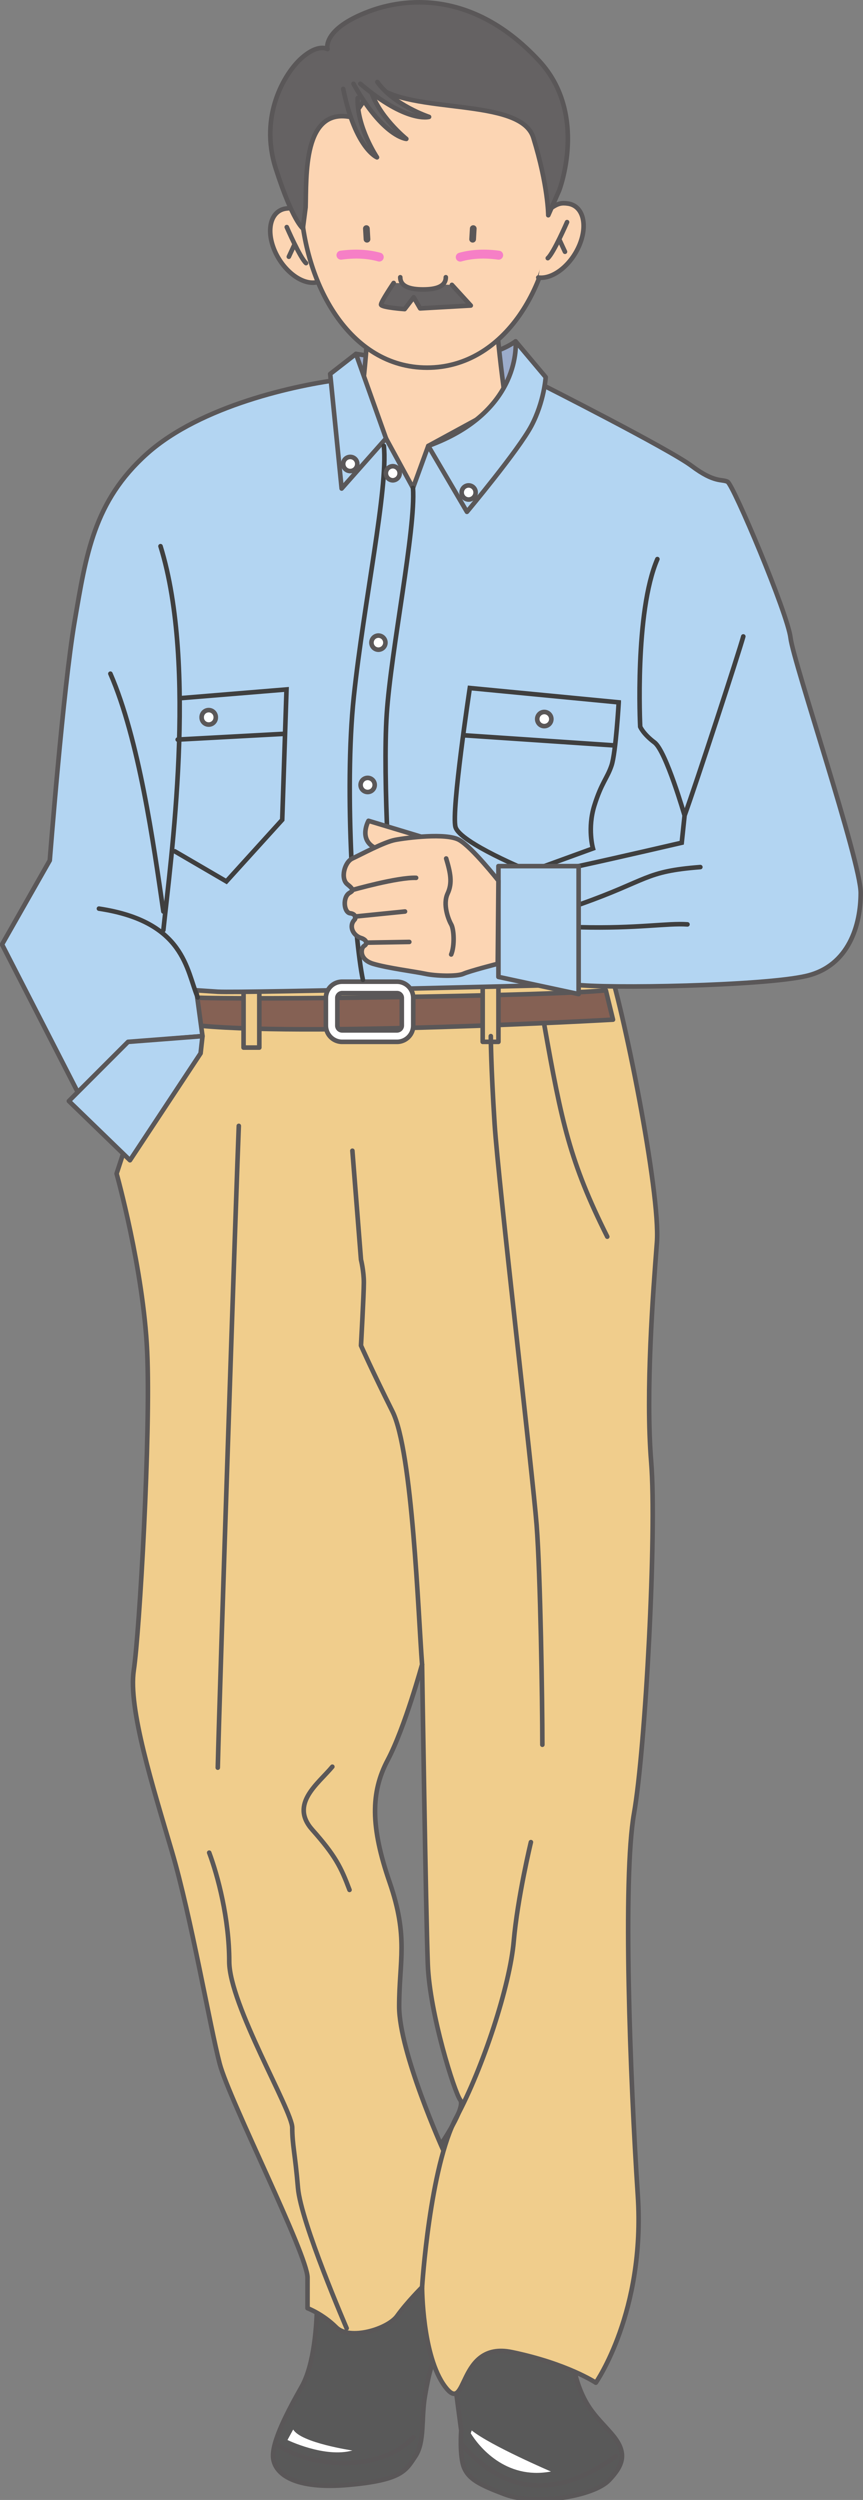 <svg xmlns="http://www.w3.org/2000/svg" width="150.674" height="436.282"><rect width="100%" height="100%" fill="#808080" stroke="none"/><defs><clipPath id="a"><path d="M79 404h30v32.27H79Zm0 0"/></clipPath><clipPath id="b"><path d="M78 403h32v33.27H78Zm0 0"/></clipPath><clipPath id="c"><path d="M0 66h150.719v125H0Zm0 0"/></clipPath><clipPath id="d"><path d="M0 65h150.719v127H0Zm0 0"/></clipPath></defs><path fill="#9caccb" stroke="#5a5758" stroke-linecap="round" stroke-linejoin="round" stroke-width=".8" d="M63.274 89.653 62.149 61.76c9.707 1.562 21.875 2.062 27.875-2.188l6.418 31.164"/><path fill="#fcd5b3" stroke="#5a5758" stroke-linecap="round" stroke-linejoin="round" stroke-width=".8" d="M86.465 53.837s1.114 14.496 2.98 22.492l-16.92 10.656L61.922 76.33c1.868-7.996 2.493-22.492 2.493-22.492"/><path fill="#595959" d="M55.356 401.485c0 4.168-.5 11.168-2.664 15-2.168 3.836-5.336 9.668-5 12.5.332 2.836 3.832 5.5 13.164 4.668 9.336-.832 10-2.5 11.668-5 1.668-2.5 1-6.668 1.668-10.5.664-3.832 1.332-7 2.832-7.668 1.5-.664.168-15.332.168-15.332l-21.836 6.332"/><path fill="none" stroke="#5a5758" stroke-linecap="round" stroke-linejoin="round" stroke-width=".8" d="M55.356 401.485c0 4.168-.5 11.168-2.664 15-2.168 3.836-5.336 9.668-5 12.5.332 2.836 3.832 5.5 13.164 4.668 9.336-.832 10-2.5 11.668-5 1.668-2.5 1-6.668 1.668-10.5.664-3.832 1.332-7 2.832-7.668 1.5-.664.168-15.332.168-15.332zm0 0"/><g clip-path="url(#a)" transform="translate(-.043 .013)"><path fill="#595959" d="m79.066 412.809 1.5 11.332s-.332 4.5.5 6.5c.832 2 2.727 3.004 7.168 4.668 5.332 2 15.5.332 18.164-2.5 2.38-2.528 3.336-4.668.5-8-2.832-3.336-5.5-5-7-13l-4.664-7.5-16.168 8.5"/></g><g clip-path="url(#b)" transform="translate(-.043 .013)"><path fill="none" stroke="#5a5758" stroke-linecap="round" stroke-linejoin="round" stroke-width=".8" d="m79.066 412.809 1.5 11.332s-.332 4.5.5 6.5c.832 2 2.727 3.004 7.168 4.668 5.332 2 15.5.332 18.164-2.5 2.38-2.528 3.336-4.668.5-8-2.832-3.336-5.5-5-7-13l-4.664-7.5zm0 0"/></g><path fill="#f0cd8c" d="m106.024 167.821-74.332 2.332-11.336 34.668s4.668 16.664 5.336 31c.664 14.332-1.336 49-2.336 55.664-1 6.668 3.336 20.336 6.668 31.668 3.332 11.332 6.668 30.668 8.332 37 1.668 6.332 15.336 33.332 15.336 37.332v5.336s2.664 1 5 3.332c2.332 2.332 9 .332 10.664-2 1.668-2.332 4.336-5 4.336-5s0 12 4 17.332c4 5.336 2-8 11.664-6 9.668 2 14.668 5.336 14.668 5.336s8.668-12.336 7.332-32.668c-1.332-20.332-2.664-55.332-.664-66.668 2-11.332 4-49 3-61.332s.332-29.668 1-38.332c.664-8.668-6-41.668-8.668-49zm-29 206.332.332 1s-7.664-17-7.664-25 1.664-12-1.668-21.668c-3.332-9.664-3.332-15.664-.332-21.332 3-5.668 6-16.668 6-16.668s.664 43.668 1 52.336c.332 8.664 4.664 22.332 5.664 23.664 1 1.336-3.332 7.668-3.332 7.668"/><path fill="none" stroke="#5a5758" stroke-linecap="round" stroke-linejoin="round" stroke-width=".8" d="m106.024 167.821-74.332 2.332-11.336 34.668s4.668 16.664 5.336 31c.664 14.332-1.336 49-2.336 55.664-1 6.668 3.336 20.336 6.668 31.668 3.332 11.332 6.668 30.668 8.332 37 1.668 6.332 15.336 33.332 15.336 37.332v5.336s2.664 1 5 3.332c2.332 2.332 9 .332 10.664-2 1.668-2.332 4.336-5 4.336-5s0 12 4 17.332c4 5.336 2-8 11.664-6 9.668 2 14.668 5.336 14.668 5.336s8.668-12.336 7.332-32.668c-1.332-20.332-2.664-55.332-.664-66.668 2-11.332 4-49 3-61.332s.332-29.668 1-38.332c.664-8.668-6-41.668-8.668-49zm-29 206.332.332 1s-7.664-17-7.664-25 1.664-12-1.668-21.668c-3.332-9.664-3.332-15.664-.332-21.332 3-5.668 6-16.668 6-16.668s.664 43.668 1 52.336c.332 8.664 4.664 22.332 5.664 23.664 1 1.336-3.332 7.668-3.332 7.668zm0 0"/><path fill="#856154" d="M33.524 174.071c8.25.5 63.25-.25 72.25-1.25l1.25 5.125s-55.25 3.125-73.75.875l.25-4.75"/><path fill="none" stroke="#5a5758" stroke-linecap="round" stroke-linejoin="round" stroke-width=".8" d="M33.524 174.071c8.25.5 63.25-.25 72.25-1.25l1.25 5.125s-55.25 3.125-73.75.875zm0 0"/><path fill="#f0cd8c" d="M45.274 182.821v-10.75h-2.75v10.75h2.75"/><path fill="none" stroke="#5a5758" stroke-linecap="round" stroke-linejoin="round" stroke-width=".8" d="M45.274 182.821v-10.75h-2.75v10.75zm0 0"/><path fill="#f0cd8c" d="M87.024 181.821v-10.75h-2.75v10.75h2.75"/><path fill="none" stroke="#5a5758" stroke-linecap="round" stroke-linejoin="round" stroke-width=".8" d="M87.024 181.821v-10.75h-2.75v10.75zm0 0"/><g clip-path="url(#c)" transform="translate(-.043 .013)"><path fill="#b3d5f2" d="m35.398 180.809-12 1-9.664 9-13.336-26 8.336-14.668s2.332-30 4.332-41.668c2-11.664 3.332-21 12.668-29.332 9.332-8.332 26-12 34.332-13l7.375 10.355 4.707 8.645 2.668-7.332 19.75-10.75s22.25 11.25 26.25 14.25 5.25 2.25 6.25 2.75 10.5 23 11 27.25 12.25 39 12.25 44.5-2 12.75-9.5 14.5-35 2.25-40.5 1.5c0 0-57.5 1.5-62.25 1.25l-3.75-.25 1.082 8"/></g><g clip-path="url(#d)" transform="translate(-.043 .013)"><path fill="none" stroke="#5a5758" stroke-linecap="round" stroke-linejoin="round" stroke-width=".8" d="m35.398 180.809-12 1-9.664 9-13.336-26 8.336-14.668s2.332-30 4.332-41.668c2-11.664 3.332-21 12.668-29.332 9.332-8.332 26-12 34.332-13l7.375 10.355 4.707 8.645 2.668-7.332 19.75-10.75s22.25 11.25 26.25 14.25 5.25 2.25 6.25 2.75 10.5 23 11 27.25 12.25 39 12.25 44.5-2 12.75-9.5 14.5-35 2.25-40.5 1.5c0 0-57.5 1.5-62.25 1.25l-3.75-.25 1.082 8"/></g><path fill="#fcd5b3" stroke="#5a5758" stroke-linecap="round" stroke-linejoin="round" stroke-width=".8" d="M55.09 49.302c-2.562.363-5.804-2.23-7.238-5.793-1.43-3.563-.512-6.746 2.055-7.11 1.117-.16 1.742-.039 2.91.758"/><path fill="none" stroke="#5a5758" stroke-linecap="round" stroke-width=".8" d="M50.067 39.634s2.332 5.386 3.363 6.285m-2.02-3.235-.98 2.118"/><path fill="#fcd5b3" d="M74.559 64.165c13.574 0 22.086-14.656 22.086-29.098 0-14.437-9.887-26.144-22.086-26.144-12.195 0-22.937 3.64-22.082 26.144.55 14.43 8.512 29.098 22.082 29.098"/><path fill="none" stroke="#5a5758" stroke-linecap="round" stroke-linejoin="round" stroke-width=".8" d="M74.559 64.165c13.574 0 22.086-14.656 22.086-29.098 0-14.437-9.887-26.144-22.086-26.144-12.195 0-22.937 3.64-22.082 26.144.55 14.43 8.512 29.098 22.082 29.098zm0 0"/><path fill="#fcd5b3" stroke="#5a5758" stroke-linecap="round" stroke-linejoin="round" stroke-width=".8" d="M93.98 48.434c2.567.364 5.806-2.23 7.24-5.793 1.429-3.562.51-6.746-2.055-7.113-1.118-.156-1.743-.039-2.91.762"/><path fill="none" stroke="#5a5758" stroke-linecap="round" stroke-width=".8" d="M99.004 38.766s-2.332 5.387-3.363 6.286m2.019-3.235.981 2.117"/><path fill="#656263" d="M53.356 36.177c.176-5.211-.563-17.73 8.176-15.684l3.96-5.668c6 5.25 25.415 2.04 27.626 9.195 2.601 8.43 2.605 13.543 2.605 13.543l1.91-4.34s5.114-13.28-3.472-22.57C81.485-3.066 68.637.407 64.469 1.97c-8.304 3.117-7.293 6.597-7.293 6.597s-1.562-1.039-4.515 1.563c-2.95 2.605-7.465 10.07-4.512 19.273 2.95 9.203 4.73 10.461 4.73 10.461l.477-3.687"/><path fill="none" stroke="#5a5758" stroke-linecap="round" stroke-linejoin="round" stroke-width=".8" d="M53.356 36.177c.176-5.211-.563-17.73 8.176-15.684l3.96-5.668c6 5.25 25.415 2.04 27.626 9.195 2.601 8.43 2.605 13.543 2.605 13.543l1.91-4.34s5.114-13.28-3.472-22.57C81.485-3.066 68.637.407 64.469 1.97c-8.304 3.117-7.293 6.597-7.293 6.597s-1.562-1.039-4.515 1.563c-2.95 2.605-7.465 10.07-4.512 19.273 2.95 9.203 4.73 10.461 4.73 10.461zm0 0"/><path fill="#656263" stroke="#5a5758" stroke-linecap="round" stroke-linejoin="round" stroke-width=".8" d="M62.454 17.099c-.223 4.984 3.367 10.359 3.367 10.359s-3.785-1.524-5.899-11.945m4.692-.141c1.285 4.82 6.328 8.867 6.328 8.867s-4.067-.316-9.223-9.613"/><path fill="#656263" stroke="#5a5758" stroke-linecap="round" stroke-linejoin="round" stroke-width=".8" d="M65.88 14.31c2.894 4.062 9.03 6.09 9.03 6.09s-3.921 1.128-12.003-5.782"/><path fill="#f67fc6" d="M80.606 45.614c2.07-.582 4.242-.598 6.363-.3a.79.79 0 0 0 .871-.696.78.78 0 0 0-.683-.863c-2.348-.313-4.715-.262-7.004.367a.78.78 0 1 0 .453 1.492"/><path fill="#5a5758" d="M82.489 42.337c.324.02.601-.23.617-.551l.105-1.86a.586.586 0 1 0-1.172-.063l-.105 1.857a.586.586 0 0 0 .555.617"/><path fill="#f67fc6" d="M65.989 45.614c-2.07-.582-4.242-.598-6.364-.3a.79.79 0 0 1-.87-.696.78.78 0 0 1 .683-.863c2.348-.313 4.715-.262 7.004.367.41.117.64.55.523.96a.778.778 0 0 1-.976.532"/><path fill="#5a5758" d="M64.106 42.337a.583.583 0 0 1-.617-.551l-.106-1.86a.586.586 0 1 1 1.172-.063l.106 1.857a.586.586 0 0 1-.555.617"/><path fill="#656263" stroke="#5a5758" stroke-linecap="round" stroke-linejoin="round" stroke-width=".8" d="M68.73 49.384s-2.206 3.27-2.206 3.77 4.125.792 4.125.792l1.582-2.062 1.125 1.937 8.836-.5-3.293-3.605"/><path fill="#b3d5f2" d="m62.149 61.759 5.25 14.75-7.75 8.75-2-20 4.5-3.5"/><path fill="none" stroke="#5a5758" stroke-linecap="round" stroke-linejoin="round" stroke-width=".8" d="m62.149 61.759 5.25 14.75-7.75 8.75-2-20zm0 0"/><path fill="#b3d5f2" d="m74.774 77.821 6.75 11.5s9-10.75 11.25-15 2.5-8.5 2.5-8.5l-5.25-6.25s1.25 12.25-15.25 18.25"/><path fill="none" stroke="#5a5758" stroke-linecap="round" stroke-linejoin="round" stroke-width=".8" d="m74.774 77.821 6.75 11.5s9-10.75 11.25-15 2.5-8.5 2.5-8.5l-5.25-6.25s1.25 12.25-15.25 18.25zm0 0"/><path fill="#b3d5f2" d="m35.356 180.821-13 1-10.332 10.332 10.668 10.332 12.332-18.664.332-3"/><path fill="none" stroke="#5a5758" stroke-linecap="round" stroke-linejoin="round" stroke-width=".8" d="m35.356 180.821-13 1-10.332 10.332 10.668 10.332 12.332-18.664zm38.336 218.332s1.332-21 6-29.668c4.664-8.664 9.332-23 10-30.664.664-7.668 3-17.336 3-17.336m2-17c0-7.664-.336-29.664-1-38.332-.668-8.668-6.668-59.668-7.336-70-.664-10.332-.664-15.332-.664-15.332M38.024 308.485c.332-14.332 3.332-104 3.668-112m32 94c-.668-8.664-1.668-37.164-5.168-44.164s-5.5-11.5-5.5-11.5.5-9 .5-11-.5-4-.5-4l-1.5-19m33.5-22c3 17 4.5 24 11 37m-45.5 190.5s-8-18.5-8.5-24.5-1-7.5-1-10.5-11-21.5-11-29-2-15-3.5-19m21.5-15c-2.5 3-7.5 6.5-3.5 11s5 6.5 6.5 10.5"/><path fill="#fff" d="M69.313 171.321h-9.578a2.842 2.842 0 0 0-2.836 2.832v4.832a2.846 2.846 0 0 0 2.836 2.836h9.578a2.846 2.846 0 0 0 2.836-2.836v-4.832a2.842 2.842 0 0 0-2.836-2.832zm.836 7.664a.847.847 0 0 1-.836.836h-9.578a.85.85 0 0 1-.59-.246.85.85 0 0 1-.246-.59v-4.832c0-.293.156-.492.246-.586a.833.833 0 0 1 .59-.246h9.578a.837.837 0 0 1 .836.832v4.832"/><path fill="none" stroke="#5a5758" stroke-linecap="round" stroke-linejoin="round" stroke-width=".8" d="M69.313 171.321h-9.578a2.842 2.842 0 0 0-2.836 2.832v4.832a2.846 2.846 0 0 0 2.836 2.836h9.578a2.846 2.846 0 0 0 2.836-2.836v-4.832a2.842 2.842 0 0 0-2.836-2.832zm.836 7.664a.847.847 0 0 1-.836.836h-9.578a.85.85 0 0 1-.59-.246.85.85 0 0 1-.246-.59v-4.832c0-.293.156-.492.246-.586a.833.833 0 0 1 .59-.246h9.578a.837.837 0 0 1 .836.832zM48.692 426.821c6.164 4 18 4.5 23.5-1.5m8.5 1.332c7.5 8.668 16.5 9.5 26.832 2"/><path fill="#fff" d="m51.192 423.985-1 1.836s6.5 3.164 11.332 1.832c0 0-9-1.332-10.332-3.668m31 .668c1.332 2.168 6 8.168 14 6.668 0 0-10.5-4.5-13.836-7.168"/><path fill="none" stroke="#3f3f3f" stroke-linecap="round" stroke-width=".8" d="M34.524 174.071c-2-4.75-2.25-13.25-17.25-15.5m11.25 3.75c1.25-12 6-46-.5-67"/><path fill="none" stroke="#3f3f3f" stroke-linecap="round" stroke-width=".8" d="M28.524 159.071c-1.75-12-4.25-30-9.25-41.5m52.832-32.418c.5 7.25-3.832 28.168-4.582 39.418s.71 34.25 1.25 40.5m-1.75-87.25c.75 7.5-3.5 27.25-5.25 43.75s.082 42.164 1.582 49.414m37.668-19.832c7.25-1.582 18-4.082 18-4.082l.5-4.75s-3.25-11.25-5.25-12.75-2.5-2.75-2.5-2.75-1-20 3-29.25m4.75 44.75c2-5.5 9.5-28.5 10.25-31.25m-28.5 46.75c12-4.25 11.25-5.75 21-6.5m-21 10.5c10 .25 15.25-.75 18.75-.5"/><path fill="none" stroke="#3f3f3f" stroke-linecap="round" stroke-width=".8" d="m108.024 122.571-26-2.5s-3.25 21.5-2.5 24.25 13 7.75 13 7.75l11-4s-1-3.5.25-7.5 2.25-4.75 3-7 1.25-11 1.25-11zm-27 5.75 26 1.75m-75.25-8.25 18.25-1.5-.75 22.75-9.75 10.75-9-5.25m19-20.5-18.5 1"/><path fill="#b3d5f2" d="M101.024 173.485v-22.332h-14v19.332l14 3"/><path fill="none" stroke="#5a5758" stroke-linecap="round" stroke-linejoin="round" stroke-width=".8" d="M101.024 173.485v-22.332h-14v19.332zm0 0"/><path fill="#fcd5b3" stroke="#5a5758" stroke-linecap="round" stroke-linejoin="round" stroke-width=".8" d="m73.586 146.036-9.25-2.793s-1.75 3.106 1 4.656c2.75 1.551 4.375 2.172 4.375 2.172"/><path fill="#fcd5b3" d="m86.899 168.196.125-14.5s-4.625-5.875-6.875-7.125-9.125-.375-11.125 0-6.125 2.625-7.5 3.25-2.125 3.5-.875 4.5.953 1.153.375 1.5c-1.25.75-1 3.438.125 3.563.906.097 1.058.797.75 1.125-1.063 1.125-.246 2.757 1.125 3.187 1 .313 1.187 1 .562 1.375s-.937 2.375 1.563 3.125 7.375 1.375 9.125 1.75 5.5.5 6.625 0 6-1.75 6-1.75"/><path fill="none" stroke="#5a5758" stroke-linecap="round" stroke-linejoin="round" stroke-width=".8" d="m86.899 168.196.125-14.5s-4.625-5.875-6.875-7.125-9.125-.375-11.125 0-6.125 2.625-7.5 3.25-2.125 3.5-.875 4.5.953 1.153.375 1.5c-1.25.75-1 3.438.125 3.563.906.097 1.058.797.75 1.125-1.063 1.125-.246 2.757 1.125 3.187 1 .313 1.187 1 .562 1.375s-.937 2.375 1.563 3.125 7.375 1.375 9.125 1.75 5.5.5 6.625 0 6-1.75 6-1.75zm0 0"/><path fill="#856154" stroke="#5a5758" stroke-linecap="round" stroke-linejoin="round" stroke-width=".8" d="M61.524 155.321s7.875-2.25 11.125-2.125m-10.625 6.75 8.687-.875m-6.75 5.438 7.5-.125"/><path fill="none" stroke="#5a5758" stroke-linecap="round" stroke-linejoin="round" stroke-width=".8" d="M77.899 149.821c.75 2.5 1.125 4.25.25 6.125s.125 4.5.625 5.375.625 3.75 0 5.25"/><path fill="#fcd5b3" stroke="#5a5758" stroke-linecap="round" stroke-linejoin="round" stroke-width=".8" d="M69.883 48.384c0 1.66 1.782 2.129 3.977 2.129s3.976-.47 3.976-2.13"/><path fill="#fff" d="M61.149 82.204c.68 0 1.23-.55 1.23-1.234 0-.68-.55-1.23-1.23-1.23a1.232 1.232 0 1 0 0 2.465"/><path fill="none" stroke="#5a5758" stroke-linecap="round" stroke-linejoin="round" stroke-width=".8" d="M61.149 82.204c.68 0 1.23-.55 1.23-1.234 0-.68-.55-1.23-1.23-1.23a1.232 1.232 0 1 0 0 2.465zm0 0"/><path fill="#fff" d="M81.774 87.177a1.233 1.233 0 1 0 0-2.465 1.234 1.234 0 0 0 0 2.465"/><path fill="none" stroke="#5a5758" stroke-linecap="round" stroke-linejoin="round" stroke-width=".8" d="M81.774 87.177a1.233 1.233 0 1 0 0-2.465 1.234 1.234 0 0 0 0 2.465zm0 0"/><path fill="#fff" d="M68.606 83.825a1.234 1.234 0 0 0 0-2.465 1.23 1.23 0 0 0-1.234 1.23c0 .68.55 1.235 1.234 1.235"/><path fill="none" stroke="#5a5758" stroke-linecap="round" stroke-linejoin="round" stroke-width=".8" d="M68.606 83.825a1.234 1.234 0 0 0 0-2.465 1.23 1.23 0 0 0-1.234 1.23c0 .68.55 1.235 1.234 1.235zm0 0"/><path fill="#fff" d="M66.024 113.384a1.233 1.233 0 1 0 0-2.465 1.234 1.234 0 0 0 0 2.465"/><path fill="none" stroke="#5a5758" stroke-linecap="round" stroke-linejoin="round" stroke-width=".8" d="M66.024 113.384a1.233 1.233 0 1 0 0-2.465 1.234 1.234 0 0 0 0 2.465zm0 0"/><path fill="#fff" d="M64.192 138.22c.68 0 1.23-.551 1.23-1.235 0-.68-.55-1.23-1.23-1.23a1.232 1.232 0 1 0 0 2.465"/><path fill="none" stroke="#5a5758" stroke-linecap="round" stroke-linejoin="round" stroke-width=".8" d="M64.192 138.22c.68 0 1.23-.551 1.23-1.235 0-.68-.55-1.23-1.23-1.23a1.232 1.232 0 1 0 0 2.465zm0 0"/><path fill="#fff" d="M36.442 126.45c.68 0 1.23-.55 1.23-1.23a1.234 1.234 0 1 0-2.465 0c0 .68.551 1.23 1.235 1.23"/><path fill="none" stroke="#5a5758" stroke-linecap="round" stroke-linejoin="round" stroke-width=".8" d="M36.442 126.45c.68 0 1.23-.55 1.23-1.23a1.234 1.234 0 1 0-2.465 0c0 .68.551 1.23 1.235 1.23zm0 0"/><path fill="#fff" d="M95.024 126.72a1.234 1.234 0 1 0-1.23-1.234c0 .683.55 1.234 1.23 1.234"/><path fill="none" stroke="#5a5758" stroke-linecap="round" stroke-linejoin="round" stroke-width=".8" d="M95.024 126.72a1.234 1.234 0 1 0-1.23-1.234c0 .683.55 1.234 1.23 1.234zm0 0"/></svg>
